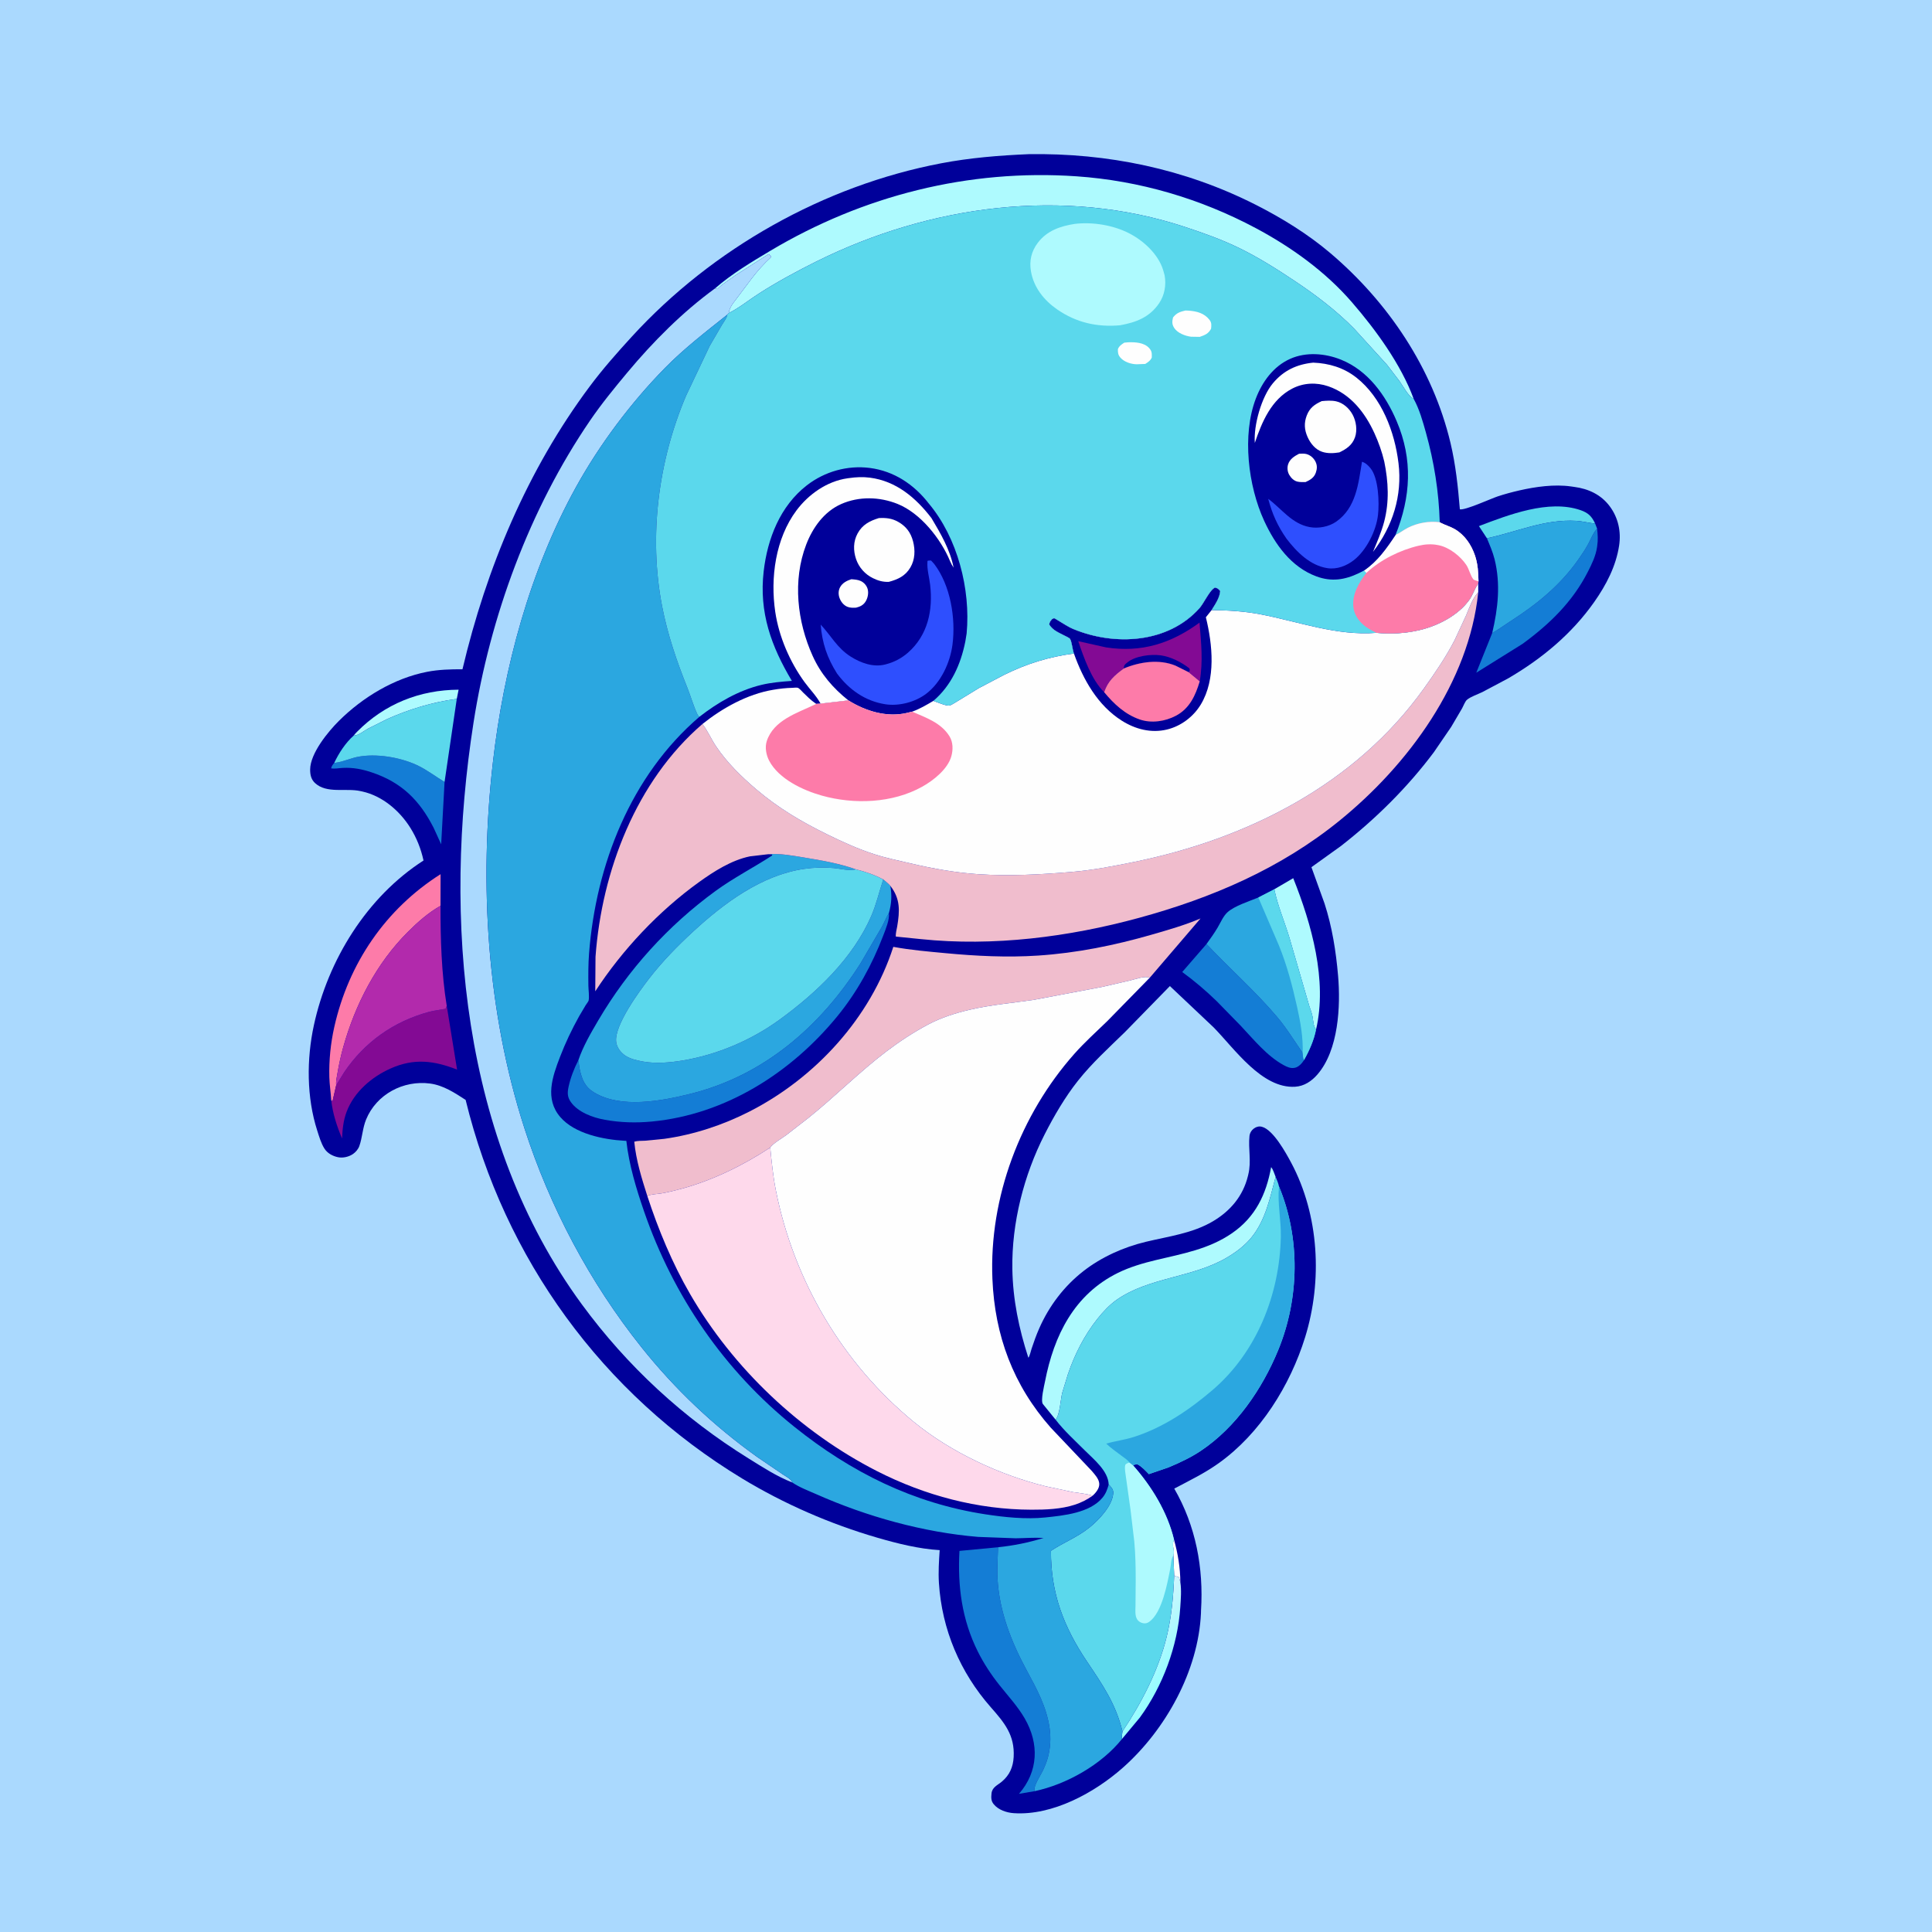 <svg version="1.1" xmlns="http://www.w3.org/2000/svg" style="display: block;" viewBox="0 0 2048 2048" width="1024" height="1024">
<defs>
	<linearGradient id="Gradient1" gradientUnits="userSpaceOnUse" x1="1199.55" y1="1740.53" x2="1240.4" y2="1767.44">
		<stop class="stop0" offset="0" stop-opacity="1" stop-color="rgb(208,245,254)"/>
		<stop class="stop1" offset="1" stop-opacity="1" stop-color="rgb(151,253,255)"/>
	</linearGradient>
</defs>
<path transform="translate(0,0)" fill="rgb(170,217,254)" d="M -0 -0 L 2048 0 L 2048 2048 L -0 2048 L -0 -0 z"/>
<path transform="translate(0,0)" fill="rgb(0,0,154)" d="M 1090.27 163.43 C 1174.04 162.091 1255.82 178.968 1330.78 216.893 C 1358.57 230.956 1386.25 247.974 1410.06 268.178 C 1471.59 320.382 1518.77 390.512 1537.58 469.5 C 1543.11 492.761 1545.55 516.098 1547.5 539.877 C 1552.77 541.246 1580.67 528.518 1587.41 526.273 C 1595.02 523.735 1602.77 521.668 1610.59 519.873 C 1627.74 515.941 1647.7 513.149 1665.27 515.647 L 1668.79 516.14 C 1683.79 518.116 1697.14 524.293 1706.36 536.652 C 1715.41 548.786 1718.58 563.497 1716.33 578.348 C 1713.01 600.232 1702.62 620.093 1690.04 638 C 1666.19 671.947 1634.38 698.334 1598.64 719.146 L 1571.25 733.687 C 1566.46 736.027 1558.93 738.497 1554.99 741.853 C 1553.1 743.468 1551.15 748.514 1549.89 750.853 L 1538.34 770.509 L 1520 797.32 C 1491.99 834.782 1458.2 868.155 1421.33 896.89 L 1390.17 919.25 L 1404.06 957.733 C 1412.11 982.565 1416.16 1008.27 1418.41 1034.23 C 1421.23 1066.67 1418.91 1113.09 1396.62 1138.89 C 1390.42 1146.06 1382.57 1151.41 1372.83 1151.99 C 1337.62 1154.11 1308.61 1111.59 1286.45 1089.03 L 1240.13 1045.27 L 1192.47 1094.06 C 1175.23 1110.89 1157.61 1126.79 1142.59 1145.76 C 1128.95 1162.98 1117.27 1183.03 1107.31 1202.59 C 1085.34 1245.76 1072.37 1296.41 1073.13 1345 C 1073.64 1377.5 1080.09 1408.39 1090.08 1439.21 C 1091.28 1438.48 1093.02 1431.21 1093.57 1429.55 C 1095.95 1422.34 1098.52 1415.19 1101.58 1408.23 C 1112.07 1384.36 1127.97 1363.37 1148.6 1347.32 C 1167.71 1332.46 1191.12 1322.01 1214.58 1316.38 C 1238.76 1310.57 1264.05 1307.47 1285.81 1294.59 C 1304.22 1283.7 1317.63 1267.88 1322.81 1246.79 L 1323.24 1245 C 1326.7 1230.97 1323.03 1217.94 1324.51 1204.2 C 1324.86 1200.95 1326.71 1198.02 1329.35 1196.12 C 1331.79 1194.37 1334.7 1193.65 1337.61 1194.41 C 1349.66 1197.54 1363.07 1221.98 1368.72 1232.55 C 1398.4 1288.11 1402 1357.71 1383.5 1417.47 C 1367.68 1468.54 1335.88 1519.65 1291.89 1551.03 C 1276.9 1561.73 1260.97 1569.41 1244.76 1577.98 C 1267.56 1617.34 1275.98 1662.05 1273.13 1707.2 L 1273.07 1710.01 C 1270.34 1771.09 1235.6 1833.65 1190.4 1873.72 C 1160.52 1900.22 1115.79 1924.83 1074.63 1922.03 C 1067.05 1921.52 1058.42 1918.63 1053.42 1912.6 C 1050.51 1909.09 1050.6 1905.62 1051.05 1901.13 C 1051.71 1894.45 1057.51 1892.38 1062.12 1888.5 C 1070.22 1881.67 1073.94 1873.04 1074.52 1862.56 C 1075.82 1839.26 1064.64 1826.05 1050.28 1809.73 C 1017.71 1772.74 998.431 1727.3 995.294 1678 C 994.556 1666.4 995.329 1654.79 996.095 1643.21 C 973.801 1641.87 951.478 1636.25 930.105 1630.05 C 880.244 1615.59 831.03 1594.17 786.586 1567.21 C 638.341 1477.29 534.76 1334.36 493.584 1165.95 C 481.989 1158.44 469.974 1150.47 455.967 1148.6 C 427.558 1144.82 398.999 1160 388.056 1186.78 C 384.289 1195.99 384.123 1205.77 380.903 1214.87 C 379.724 1218.2 377.11 1221.26 374.233 1223.26 C 369.848 1226.3 363.517 1227.79 358.252 1226.68 C 352.574 1225.49 347.048 1222.51 343.874 1217.5 C 340.384 1212 338.257 1204.62 336.275 1198.45 C 324.958 1163.21 324.915 1122.81 332.723 1086.8 C 347.72 1017.65 388.716 950.913 448.953 912.167 C 446.232 899.831 441.754 888.381 435.045 877.629 C 423.698 859.444 405.311 843.713 384.082 839.024 L 382.171 838.615 C 366.642 835.094 346.293 841.638 333.845 829.988 C 329.72 826.128 328.715 821.025 328.776 815.594 C 328.971 798.424 347.871 775.455 359.424 763.999 C 384.465 739.167 417.852 718.902 452.832 712.135 C 465.232 709.736 477.641 709.427 490.232 709.461 C 515.628 602.052 558.928 498.278 625.208 409.5 C 639.039 390.974 654.372 373.645 669.98 356.608 C 755.395 263.368 873.427 196.766 997.704 173.092 C 1028.38 167.249 1059.12 164.771 1090.27 163.43 z"/>
<path transform="translate(0,0)" fill="rgb(254,254,254)" d="M 1244.53 1632.14 C 1248.59 1646.9 1251.17 1661.95 1251.21 1677.28 L 1249.76 1672 C 1247.96 1671.56 1246.41 1670.84 1244.7 1670.12 L 1243.82 1648.83 C 1245.56 1643.05 1241.51 1638.35 1244.53 1632.14 z"/>
<path transform="translate(0,0)" fill="rgb(254,254,254)" d="M 902.431 613.998 C 905.786 614.246 909.343 614.469 912.441 615.894 C 915.896 617.483 918.791 620.809 919.779 624.5 C 920.925 628.782 919.854 634.054 917.482 637.761 C 915.063 641.541 911.697 643.091 907.5 644.139 C 904.515 644.344 901.013 644.384 898.207 643.201 C 894.175 641.5 891.352 637.813 889.893 633.783 C 888.577 630.149 888.638 625.98 890.495 622.532 C 892.998 617.885 897.632 615.548 902.431 613.998 z"/>
<path transform="translate(0,0)" fill="rgb(174,250,254)" d="M 374.927 779.747 C 376.012 778.269 377.243 776.979 378.53 775.676 C 407.685 746.165 445.037 731.308 486.138 731.1 L 484.201 740.858 C 459.102 744.086 433.464 751.899 410.354 762.238 L 390.126 772.374 C 385.223 775.089 380.482 779.524 374.927 779.747 z"/>
<path transform="translate(0,0)" fill="url(#Gradient1)" d="M 1244.7 1670.12 C 1246.41 1670.84 1247.96 1671.56 1249.76 1672 L 1251.21 1677.28 C 1252.52 1685.84 1251.71 1695.1 1251.15 1703.71 C 1248.47 1744.69 1232.48 1787.6 1208.25 1820.73 L 1189.38 1843.36 C 1188.98 1840.69 1189.52 1838.05 1189.87 1835.4 C 1210.12 1805.08 1228.05 1770.57 1236.75 1734.96 C 1241.97 1713.57 1243.83 1692.04 1244.7 1670.12 z"/>
<path transform="translate(0,0)" fill="rgb(91,216,236)" d="M 1576.2 570.598 L 1567.72 557.682 C 1599.09 545.781 1641.64 529.131 1675.39 540.762 C 1683.56 543.58 1687.36 547.331 1690.92 555.008 L 1689.24 554.817 C 1683.11 554.087 1677.09 552.472 1670.91 552.117 C 1637.12 550.181 1608.39 563.719 1576.2 570.598 z"/>
<path transform="translate(0,0)" fill="rgb(174,250,254)" d="M 1350.77 942.677 L 1370.87 930.919 C 1390.28 979.42 1407.28 1039.36 1395.04 1091.5 C 1391.88 1087.13 1392.26 1082.69 1391.27 1077.59 C 1390.52 1073.78 1389.11 1070.07 1387.85 1066.39 L 1366.8 994.009 C 1361.62 976.83 1354.42 960.29 1350.77 942.677 z"/>
<path transform="translate(0,0)" fill="rgb(20,125,213)" d="M 354.313 808.66 L 355.905 808.494 C 364.311 807.429 372.709 803.161 381.5 801.883 L 383.148 801.634 C 402.398 798.937 427.33 803.486 444.649 812.369 C 453.95 817.141 462.319 823.521 471.257 828.895 L 467.656 895 L 459.77 877.706 C 444.852 848.302 425.66 829.287 394 818.744 C 383.795 815.345 374.338 813.485 363.5 814.005 C 359.292 814.207 355.222 815.16 351.022 814.5 C 351.579 811.901 352.689 810.681 354.313 808.66 z"/>
<path transform="translate(0,0)" fill="rgb(254,254,254)" d="M 931.648 549.177 C 939.081 548.803 945.403 549.388 952.083 553.161 C 960.513 557.924 965.464 564.544 967.877 573.858 C 970.29 583.176 970.004 593.077 965.063 601.5 C 959.735 610.585 951.825 614.205 942.159 616.8 C 935.936 617.022 930.854 615.599 925.268 612.847 C 916.982 608.765 910.494 601.516 907.493 592.751 C 904.398 583.71 904.43 574.052 909.078 565.5 C 914.168 556.136 921.92 552.185 931.648 549.177 z"/>
<path transform="translate(0,0)" fill="rgb(20,125,213)" d="M 1693.01 560.439 C 1693.7 566.77 1694.07 572.164 1693.13 578.5 L 1692.9 580.194 C 1691.57 589.288 1687.39 597.911 1683.25 606.025 C 1666.97 638.016 1642.63 661.583 1613.87 682.59 L 1564.92 713.098 L 1581.81 671.015 C 1588.39 667.408 1594.56 662.765 1600.89 658.697 C 1629.1 640.573 1653.85 620.612 1673.23 592.943 C 1677.03 587.522 1680.67 582.105 1683.79 576.262 C 1686.32 571.532 1688.36 565.966 1691.8 561.844 L 1693.01 560.439 z"/>
<path transform="translate(0,0)" fill="rgb(253,123,169)" d="M 351.111 1166.4 C 350.672 1158.19 349.335 1150.08 349.102 1141.86 C 348.601 1124.2 350.504 1105.83 354.371 1088.59 C 369.456 1021.36 408.663 963.625 467.046 926.663 L 466.956 960.199 C 454.037 967.489 442.84 977.424 432.379 987.867 C 398.867 1021.32 376.501 1064.85 363.817 1110.17 C 361.274 1119.25 359.281 1128.54 357.697 1137.83 C 357.004 1141.9 355.919 1146.24 356.38 1150.36 L 352.451 1167.49 L 351.111 1166.4 z"/>
<path transform="translate(0,0)" fill="rgb(20,125,213)" d="M 1382.28 1123.79 C 1380.24 1127.13 1376.57 1131.13 1372.55 1131.91 C 1368.09 1132.77 1364.53 1131.14 1360.69 1129.05 C 1342.94 1119.4 1328.86 1101.8 1315.13 1087.27 L 1289.76 1061.3 C 1278.32 1050.16 1266.1 1039.8 1253.21 1030.38 L 1278.94 1000.71 C 1303.43 1026.75 1330.93 1050.9 1353.93 1078.17 C 1364.16 1090.29 1371.9 1103.18 1380.87 1116.1 C 1381.15 1118.7 1381.13 1121.43 1382.28 1123.79 z"/>
<path transform="translate(0,0)" fill="rgb(91,216,236)" d="M 374.927 779.747 C 380.482 779.524 385.223 775.089 390.126 772.374 L 410.354 762.238 C 433.464 751.899 459.102 744.086 484.201 740.858 L 471.257 828.895 C 462.319 823.521 453.95 817.141 444.649 812.369 C 427.33 803.486 402.398 798.937 383.148 801.634 L 381.5 801.883 C 372.709 803.161 364.311 807.429 355.905 808.494 L 354.313 808.66 C 359.196 798.291 366.318 787.351 374.927 779.747 z"/>
<path transform="translate(0,0)" fill="rgb(131,10,148)" d="M 473.569 1066.3 L 484.519 1133.82 C 460.09 1124.27 438.997 1121.52 414.099 1132.61 C 393.993 1141.57 375.432 1157.42 367.467 1178.44 C 363.963 1187.69 363.017 1197.06 362.61 1206.85 C 357.063 1193.75 352.754 1180.62 351.111 1166.4 L 352.451 1167.49 L 356.38 1150.36 L 364.925 1136.48 C 386.507 1104.61 417.209 1082.88 454.374 1072.72 C 460.178 1071.14 466.37 1070.5 472.301 1069.38 L 473.569 1066.3 z"/>
<path transform="translate(0,0)" fill="rgb(46,79,254)" d="M 983.221 594.5 C 984.578 594.103 985.6 594.182 987 594.218 L 990.265 597.779 C 1007.59 620.45 1013.24 655.435 1009.7 683.112 C 1007.22 702.453 997.468 723.557 981.686 735.5 C 970.098 744.269 952.925 748.776 938.52 746.55 C 917.125 743.243 899.899 730.984 887.257 713.919 C 876.795 697.294 871.507 681.654 869.954 662.104 C 881.086 673.993 887.403 686.976 901.854 696.068 C 912.524 702.782 925.586 707.577 938.268 704.401 L 939.5 704.071 C 948.014 701.847 955.87 697.652 962.496 691.844 C 983.499 673.431 989.159 646.877 985.989 619.948 C 985.044 611.925 982.524 603.531 983.125 595.47 L 983.221 594.5 z"/>
<path transform="translate(0,0)" fill="rgb(43,167,224)" d="M 1576.2 570.598 C 1608.39 563.719 1637.12 550.181 1670.91 552.117 C 1677.09 552.472 1683.11 554.087 1689.24 554.817 L 1690.92 555.008 L 1693.01 560.439 L 1691.8 561.844 C 1688.36 565.966 1686.32 571.532 1683.79 576.262 C 1680.67 582.105 1677.03 587.522 1673.23 592.943 C 1653.85 620.612 1629.1 640.573 1600.89 658.697 C 1594.56 662.765 1588.39 667.408 1581.81 671.015 C 1587.93 644.933 1590.86 619.051 1584.28 592.685 C 1582.38 585.079 1579.2 577.816 1576.2 570.598 z"/>
<path transform="translate(0,0)" fill="rgb(20,125,213)" d="M 613.029 1124.04 L 614.565 1133.67 C 616.95 1144.39 619.996 1152.17 629.879 1158.13 C 658.295 1175.28 701.171 1167.11 731.562 1159.58 C 809.731 1140.21 869.525 1088.25 912.098 1021.35 L 934.834 982.469 C 937.472 977.593 939.42 972.549 942.304 967.757 C 943.054 975.143 938.998 984.588 936.339 991.57 C 924.559 1022.51 908.455 1051.82 887.447 1077.47 C 838.489 1137.25 769.064 1181.42 691.072 1188.86 C 674.288 1190.46 657.691 1190.01 641.101 1187.01 C 628.408 1184.72 612.682 1179.06 605.003 1168.04 C 601.292 1162.72 601.398 1158.17 602.718 1152 C 604.751 1142.52 608.562 1132.61 613.029 1124.04 z"/>
<path transform="translate(0,0)" fill="rgb(174,250,254)" d="M 1118.91 1504.83 L 1105.47 1488.29 C 1102.96 1484.65 1106.86 1469 1107.75 1464.45 C 1117.21 1415.72 1138.61 1372.19 1185.11 1349.27 C 1197.61 1343.11 1211.74 1338.98 1225.26 1335.74 C 1253.64 1328.93 1281.3 1324.22 1305.9 1307.31 C 1330.81 1290.17 1342.21 1266.14 1347.45 1237.22 C 1349.52 1239.44 1350.95 1244.59 1352.2 1247.48 C 1346.24 1269.72 1341.71 1292.98 1326.76 1311.51 C 1319.4 1320.64 1309.82 1327.7 1299.75 1333.55 C 1263.78 1354.44 1218.27 1353.93 1184.17 1377.53 C 1176.32 1382.97 1169.12 1390.67 1163.21 1398.14 C 1149.36 1415.62 1139.17 1435.72 1132.01 1456.81 L 1125.98 1476.5 C 1124.22 1483.48 1123.5 1500.17 1118.91 1504.83 z"/>
<path transform="translate(0,0)" fill="rgb(20,125,213)" d="M 1096.82 1898.7 L 1080.16 1901.54 C 1100.75 1877.89 1101.77 1848.45 1086.24 1821.6 C 1078.93 1808.96 1068.65 1797.84 1059.57 1786.43 C 1050.71 1775.32 1042.85 1763.38 1036.5 1750.65 C 1019.66 1716.9 1014.98 1681.3 1017.06 1644.03 L 1058 1640.15 C 1057.71 1651.52 1056.78 1663.16 1057.47 1674.5 C 1059.56 1708.75 1072.18 1740.75 1088.35 1770.65 C 1099.02 1790.39 1109.4 1809.29 1112.61 1831.91 C 1114.07 1842.18 1113.5 1853.05 1110.79 1863.05 C 1109.46 1867.95 1107.46 1872.67 1105.29 1877.25 C 1102.86 1882.39 1094.96 1893.76 1096.82 1898.7 z"/>
<path transform="translate(0,0)" fill="rgb(178,42,172)" d="M 466.956 960.199 C 466.915 995.244 467.943 1031.66 473.569 1066.3 L 472.301 1069.38 C 466.37 1070.5 460.178 1071.14 454.374 1072.72 C 417.209 1082.88 386.507 1104.61 364.925 1136.48 L 356.38 1150.36 C 355.919 1146.24 357.004 1141.9 357.697 1137.83 C 359.281 1128.54 361.274 1119.25 363.817 1110.17 C 376.501 1064.85 398.867 1021.32 432.379 987.867 C 442.84 977.424 454.037 967.489 466.956 960.199 z"/>
<path transform="translate(0,0)" fill="rgb(254,254,254)" d="M 869.856 745.871 C 865.414 737.651 858.338 730.589 852.841 723.037 C 837.267 701.641 825.716 674.962 821.811 648.712 C 816.443 612.627 821.994 570.92 844.306 541.055 C 857.121 523.901 876.7 510.112 898.261 507.042 L 900 506.808 C 907.266 505.732 914.811 505.391 922.125 506.341 C 950.016 509.963 970.792 527.587 987.383 549.201 C 997.15 565.592 1007.2 582.785 1010.85 601.744 C 1009.31 599.41 1008.14 597.315 1007.06 594.722 C 997.215 571.035 975.746 543.915 951.402 534.161 C 932.389 526.542 910.661 525.967 891.793 534.264 C 873.641 542.247 861.507 559.254 854.593 577.31 C 840.057 615.275 844.982 658.879 861.5 695.414 C 870.156 714.559 883 729.418 899.314 742.459 L 869.856 745.871 z"/>
<path transform="translate(0,0)" fill="rgb(43,167,224)" d="M 1333.87 951.392 L 1350.77 942.677 C 1354.42 960.29 1361.62 976.83 1366.8 994.009 L 1387.85 1066.39 C 1389.11 1070.07 1390.52 1073.78 1391.27 1077.59 C 1392.26 1082.69 1391.88 1087.13 1395.04 1091.5 C 1392.81 1102.85 1387.93 1113.75 1382.28 1123.79 C 1381.13 1121.43 1381.15 1118.7 1380.87 1116.1 C 1371.9 1103.18 1364.16 1090.29 1353.93 1078.17 C 1330.93 1050.9 1303.43 1026.75 1278.94 1000.71 C 1283.07 995.014 1287.11 989.331 1290.72 983.285 C 1293.84 978.055 1296.58 971.293 1301.07 967.133 C 1308.44 960.305 1324.43 955.309 1333.87 951.392 z"/>
<path transform="translate(0,0)" fill="rgb(91,216,236)" d="M 1333.87 951.392 L 1350.77 942.677 C 1354.42 960.29 1361.62 976.83 1366.8 994.009 L 1387.85 1066.39 C 1389.11 1070.07 1390.52 1073.78 1391.27 1077.59 C 1392.26 1082.69 1391.88 1087.13 1395.04 1091.5 C 1392.81 1102.85 1387.93 1113.75 1382.28 1123.79 C 1381.13 1121.43 1381.15 1118.7 1380.87 1116.1 C 1381.51 1100.07 1378.49 1083.09 1374.99 1067.5 C 1369.95 1045.06 1364.38 1023.55 1355.7 1002.2 L 1333.87 951.392 z"/>
<path transform="translate(0,0)" fill="rgb(43,167,224)" d="M 814.202 905.524 C 826.675 904.448 840.528 907.043 852.856 909.073 C 871.11 912.08 889.797 915.336 907.286 921.524 L 905.407 921.879 C 898.587 922.993 890.615 920.809 883.765 920.182 C 873.549 919.248 862.565 919.579 852.387 921.065 C 807.218 927.66 767.396 957.403 734.705 987.538 C 718.283 1002.67 702.398 1018.91 688.679 1036.55 C 677.886 1050.43 651.315 1086.57 653.118 1104.1 C 653.724 1109.99 657.693 1115.47 662.5 1118.77 C 667.815 1122.41 674.736 1124.04 681 1125.15 L 682.365 1125.4 C 695.422 1127.63 710.002 1126.41 723 1124.28 C 759.993 1118.21 796.333 1102.78 826.615 1080.72 C 865.5 1052.39 904.1 1015.89 923.589 970.994 C 928.996 958.538 932.003 945.083 936.316 932.224 C 938.749 934.369 941.718 936.534 943.788 939.016 C 945.584 949.096 945.068 957.88 942.304 967.757 C 939.42 972.549 937.472 977.593 934.834 982.469 L 912.098 1021.35 C 869.525 1088.25 809.731 1140.21 731.562 1159.58 C 701.171 1167.11 658.295 1175.28 629.879 1158.13 C 619.996 1152.17 616.95 1144.39 614.565 1133.67 L 613.029 1124.04 C 618.028 1109.23 626.26 1095.13 634.16 1081.69 C 665.813 1027.85 708.039 981.265 758.544 944.436 C 777.704 930.465 798.722 919.761 818.5 906.87 L 818.5 905.793 L 814.202 905.524 z"/>
<path transform="translate(0,0)" fill="rgb(174,250,254)" d="M 758.107 305.602 C 775.573 290.389 796.728 277.679 816.581 265.851 C 914.971 207.234 1026.86 178.968 1141.31 186.906 C 1207.94 191.527 1272.54 210.543 1331.38 241.937 C 1368.96 261.989 1405 287.935 1433.01 320.296 C 1458.46 349.707 1485.15 386.296 1498.59 422.857 C 1493.15 420.369 1487.32 409.429 1483.76 404.318 L 1470.16 386.53 L 1435.54 348.5 C 1416.64 329.232 1394.73 312.676 1372.32 297.729 C 1353.28 285.038 1333.76 272.705 1313.16 262.708 C 1294.64 253.723 1275.59 246.997 1256.08 240.558 C 1127.38 198.08 985.57 217.439 865.447 277.157 C 844.569 287.536 823.924 298.709 804.285 311.298 C 793.56 318.173 783.87 326.204 772.437 331.968 C 773.013 328.137 774.576 325.132 776.708 321.933 L 797.005 295.005 C 803.104 287.041 810.042 279.235 817.5 272.51 C 816.837 270.435 816.42 270.609 814.688 269.449 L 779.078 292.15 C 773.321 296.779 766.134 300.478 761.078 305.826 L 760.481 306.473 L 758.107 305.602 z"/>
<path transform="translate(0,0)" fill="rgb(240,189,205)" d="M 686.196 1267.82 C 680.213 1249.13 674.241 1229.83 672.348 1210.24 C 675.919 1209.14 680.224 1209.41 683.96 1209.19 L 704.257 1207.2 C 735.47 1202.8 766.268 1192.64 794.305 1178.35 C 864.421 1142.59 922.652 1079.03 946.954 1003.7 C 965.011 1007.07 983.639 1008.63 1001.93 1010.36 C 1034.64 1013.45 1067.67 1015.12 1100.5 1012.94 C 1141.53 1010.22 1181.45 1002.13 1220.9 990.761 C 1238.38 985.724 1255.85 980.741 1272.62 973.6 L 1218.93 1036.28 C 1212.88 1034.42 1204.5 1037.77 1198.25 1039.26 L 1168.08 1046.23 L 1095.5 1059.95 C 1072.89 1063.23 1050.02 1065.24 1027.73 1070.42 C 1012.81 1073.88 997.318 1078.86 983.755 1086.08 C 968.421 1094.25 954.031 1103.66 940.175 1114.13 C 910.933 1136.22 885.328 1162.35 856.759 1185.19 L 833.219 1203.45 C 828.531 1206.88 819.667 1211.87 816.482 1216.43 C 788.256 1235.13 755.216 1251.27 722.5 1260.12 C 715.481 1262.01 708.436 1263.78 701.271 1265.02 C 696.962 1265.77 689.898 1265.84 686.196 1267.82 z"/>
<path transform="translate(0,0)" fill="rgb(91,216,236)" d="M 936.316 932.224 C 932.003 945.083 928.996 958.538 923.589 970.994 C 904.1 1015.89 865.5 1052.39 826.615 1080.72 C 796.333 1102.78 759.993 1118.21 723 1124.28 C 710.002 1126.41 695.422 1127.63 682.365 1125.4 L 681 1125.15 C 674.736 1124.04 667.815 1122.41 662.5 1118.77 C 657.693 1115.47 653.724 1109.99 653.118 1104.1 C 651.315 1086.57 677.886 1050.43 688.679 1036.55 C 702.398 1018.91 718.283 1002.67 734.705 987.538 C 767.396 957.403 807.218 927.66 852.387 921.065 C 862.565 919.579 873.549 919.248 883.765 920.182 C 890.615 920.809 898.587 922.993 905.407 921.879 L 907.286 921.524 C 917.298 923.978 927.184 927.418 936.316 932.224 z"/>
<path transform="translate(0,0)" fill="rgb(170,217,254)" d="M 758.107 305.602 L 760.481 306.473 L 761.078 305.826 C 766.134 300.478 773.321 296.779 779.078 292.15 L 814.688 269.449 C 816.42 270.609 816.837 270.435 817.5 272.51 C 810.042 279.235 803.104 287.041 797.005 295.005 L 776.708 321.933 C 774.576 325.132 773.013 328.137 772.437 331.968 L 771.03 333.512 C 748.477 351.5 725.224 369.37 704.977 389.995 C 668.792 426.855 635.68 470.994 610.693 516.143 C 561.565 604.911 533.892 708.36 522.439 808.644 C 507.814 936.696 516.118 1072.64 555.869 1195.83 C 582.872 1279.52 624.94 1359.06 679.772 1427.89 C 715.243 1472.42 756.404 1511.4 802.73 1544.51 L 829.372 1562.62 C 832.338 1564.65 839.124 1568.09 839.747 1571.41 C 823.789 1565.32 808.068 1555.06 793.556 1546.05 C 724.357 1503.13 664.895 1448.29 616.685 1382.53 C 488.718 1207.97 469.473 974.079 501.956 766 C 519.466 653.837 561.277 539.803 625.461 445.827 C 637.603 428.049 651.131 411.523 664.908 395 C 692.287 362.163 723.48 330.826 758.107 305.602 z"/>
<path transform="translate(0,0)" fill="rgb(254,217,235)" d="M 816.482 1216.43 C 817.94 1231.52 819.435 1246.64 822.387 1261.53 C 841.398 1357.39 892.94 1445.06 968.467 1507.11 C 1007.54 1539.21 1059.8 1563.63 1108.75 1575.6 L 1137.62 1581.73 C 1144.1 1582.82 1152.1 1583.35 1158.21 1585.53 C 1152.38 1589.72 1146.14 1592.84 1139.32 1595.06 C 1124.87 1599.78 1108.49 1600.39 1093.4 1600.35 C 1036.5 1600.22 980.495 1585.34 929.898 1559.56 C 848.494 1518.1 777.184 1450.63 731.419 1371.54 C 712.664 1339.13 697.796 1303.35 686.196 1267.82 C 689.898 1265.84 696.962 1265.77 701.271 1265.02 C 708.436 1263.78 715.481 1262.01 722.5 1260.12 C 755.216 1251.27 788.256 1235.13 816.482 1216.43 z"/>
<path transform="translate(0,0)" fill="rgb(240,189,205)" d="M 744.619 767.47 C 750.151 774.691 753.873 783.4 758.951 791 C 770.472 808.244 786.018 823.437 801.77 836.805 C 825.016 856.533 849.357 870.96 876.623 884.353 C 893.066 892.43 909.333 899.852 926.791 905.505 C 939.046 909.474 951.895 912.099 964.43 915.044 C 988.523 920.705 1012.27 924.98 1037 926.675 C 1069.54 928.905 1103.34 927.008 1135.77 924.305 C 1158.33 922.426 1180.39 918.147 1202.52 913.621 C 1322.72 889.038 1436.59 831.438 1509.28 729.999 C 1520.95 713.699 1532.65 696.596 1541.87 678.759 L 1554.13 652.38 C 1557.5 644.379 1560.48 635.288 1566.24 628.659 L 1567 627.804 C 1557.21 723.301 1492.71 810.803 1420.07 869.814 C 1357.39 920.737 1284.66 951.879 1207.21 973.016 C 1133.03 993.258 1052.95 1003.5 976.167 995.502 L 949.632 992.813 C 949.274 989.491 950.52 985.337 951.078 982 C 953.814 965.654 954.546 952.791 943.788 939.016 C 941.718 936.534 938.749 934.369 936.316 932.224 C 927.184 927.418 917.298 923.978 907.286 921.524 C 889.797 915.336 871.11 912.08 852.856 909.073 C 840.528 907.043 826.675 904.448 814.202 905.524 L 794.886 907.785 C 775.336 911.852 756.961 923.576 741 935.057 C 698.367 965.725 659.613 1006.9 630.997 1050.84 L 631.27 1014.24 C 637.867 923.326 674.351 827.977 744.619 767.47 z"/>
<path transform="translate(0,0)" fill="rgb(91,216,236)" d="M 1352.2 1247.48 C 1353.6 1250.88 1355.1 1254.17 1355.82 1257.8 C 1378.54 1312.36 1377.4 1376.59 1354.93 1431.19 C 1338 1472.36 1310.32 1512.92 1272.88 1537.95 C 1262.3 1545.03 1250.3 1550.64 1238.58 1555.54 L 1217.83 1562.63 C 1214 1558.78 1210.4 1554.58 1205.5 1552.1 C 1203.84 1552.36 1202.55 1552.6 1200.96 1553.19 C 1220.75 1575.51 1237.53 1602.87 1244.53 1632.14 C 1241.51 1638.35 1245.56 1643.05 1243.82 1648.83 L 1244.7 1670.12 C 1243.83 1692.04 1241.97 1713.57 1236.75 1734.96 C 1228.05 1770.57 1210.12 1805.08 1189.87 1835.4 C 1182.89 1806.51 1168.9 1786 1152.55 1761.77 C 1127.6 1724.81 1113.83 1688.88 1114.05 1643.92 C 1127.64 1634.88 1142.31 1629.47 1155.28 1618.9 C 1165.05 1610.93 1179.34 1596.02 1180.08 1582.67 C 1180.3 1578.77 1177.81 1576.24 1175.27 1573.65 C 1174.65 1559.08 1159.65 1547.2 1150.04 1537.6 C 1139.5 1527.06 1127.98 1516.66 1118.91 1504.83 C 1123.5 1500.17 1124.22 1483.48 1125.98 1476.5 L 1132.01 1456.81 C 1139.17 1435.72 1149.36 1415.62 1163.21 1398.14 C 1169.12 1390.67 1176.32 1382.97 1184.17 1377.53 C 1218.27 1353.93 1263.78 1354.44 1299.75 1333.55 C 1309.82 1327.7 1319.4 1320.64 1326.76 1311.51 C 1341.71 1292.98 1346.24 1269.72 1352.2 1247.48 z"/>
<path transform="translate(0,0)" fill="rgb(174,250,254)" d="M 1243.82 1648.83 C 1241.21 1652.64 1241.45 1658.16 1240.56 1662.63 C 1237.45 1678.35 1232.04 1709.02 1218.5 1718.98 C 1216.3 1720.6 1214.44 1721.15 1211.74 1720.67 C 1209.26 1720.23 1206.79 1718.74 1205.43 1716.59 C 1202.93 1712.62 1203.61 1706.88 1203.68 1702.4 L 1203.9 1675.56 C 1203.92 1661.74 1203.66 1648.02 1202.41 1634.24 L 1198.42 1600.61 L 1193.59 1566.09 C 1193.17 1562.32 1191.85 1556.77 1192.79 1553.08 C 1193.19 1551.54 1195.8 1550.91 1197.19 1550.25 L 1200.96 1553.19 C 1220.75 1575.51 1237.53 1602.87 1244.53 1632.14 C 1241.51 1638.35 1245.56 1643.05 1243.82 1648.83 z"/>
<path transform="translate(0,0)" fill="rgb(43,167,224)" d="M 1355.82 1257.8 C 1378.54 1312.36 1377.4 1376.59 1354.93 1431.19 C 1338 1472.36 1310.32 1512.92 1272.88 1537.95 C 1262.3 1545.03 1250.3 1550.64 1238.58 1555.54 L 1217.83 1562.63 C 1214 1558.78 1210.4 1554.58 1205.5 1552.1 C 1203.84 1552.36 1202.55 1552.6 1200.96 1553.19 L 1197.19 1550.25 C 1195.76 1547.92 1191.54 1545.15 1189.32 1543.48 C 1183.59 1539.18 1177.87 1535.24 1172.63 1530.31 C 1182.42 1527.5 1192.58 1526.24 1202.25 1523.13 C 1233.12 1513.2 1260.55 1494.65 1285.03 1473.77 C 1332.16 1433.58 1356.49 1372.16 1357.75 1311.01 C 1358.1 1293.9 1354.15 1275.66 1355.71 1258.83 L 1355.82 1257.8 z"/>
<path transform="translate(0,0)" fill="rgb(254,254,254)" d="M 816.482 1216.43 C 819.667 1211.87 828.531 1206.88 833.219 1203.45 L 856.759 1185.19 C 885.328 1162.35 910.933 1136.22 940.175 1114.13 C 954.031 1103.66 968.421 1094.25 983.755 1086.08 C 997.318 1078.86 1012.81 1073.88 1027.73 1070.42 C 1050.02 1065.24 1072.89 1063.23 1095.5 1059.95 L 1168.08 1046.23 L 1198.25 1039.26 C 1204.5 1037.77 1212.88 1034.42 1218.93 1036.28 L 1173.73 1082.46 C 1162.06 1093.78 1149.75 1104.84 1138.96 1117 C 1081.72 1181.47 1048.4 1269.4 1052 1355.79 C 1054.49 1415.79 1074.06 1468.42 1113.95 1513.5 L 1156.89 1558.76 C 1164.57 1567.56 1169.48 1573.52 1160.24 1583.52 L 1158.21 1585.53 C 1152.1 1583.35 1144.1 1582.82 1137.62 1581.73 L 1108.75 1575.6 C 1059.8 1563.63 1007.54 1539.21 968.467 1507.11 C 892.94 1445.06 841.398 1357.39 822.387 1261.53 C 819.435 1246.64 817.94 1231.52 816.482 1216.43 z"/>
<path transform="translate(0,0)" fill="rgb(254,254,254)" d="M 1458.95 670.846 C 1475.04 672.236 1489.43 671.575 1505.18 667.846 C 1524.53 663.266 1545.72 652.283 1557.53 635.885 C 1561.09 630.938 1562.66 625.387 1565.86 620.34 L 1566.97 618.625 L 1567 627.804 L 1566.24 628.659 C 1560.48 635.288 1557.5 644.379 1554.13 652.38 L 1541.87 678.759 C 1532.65 696.596 1520.95 713.699 1509.28 729.999 C 1436.59 831.438 1322.72 889.038 1202.52 913.621 C 1180.39 918.147 1158.33 922.426 1135.77 924.305 C 1103.34 927.008 1069.54 928.905 1037 926.675 C 1012.27 924.98 988.523 920.705 964.43 915.044 C 951.895 912.099 939.046 909.474 926.791 905.505 C 909.333 899.852 893.066 892.43 876.623 884.353 C 849.357 870.96 825.016 856.533 801.77 836.805 C 786.018 823.437 770.472 808.244 758.951 791 C 753.873 783.4 750.151 774.691 744.619 767.47 C 765.974 750.472 792.121 735.874 819.322 731.25 C 826.296 730.064 833.087 729.262 840.171 729.116 C 841.546 729.087 844.246 728.695 845.529 729.043 C 847.349 729.536 850.03 732.833 851.352 734.131 C 855.48 738.181 859.456 742.156 864.242 745.456 L 865.275 746.144 L 869.856 745.871 L 899.314 742.459 C 917.46 753.778 939.877 760.753 961.318 755.75 L 963.014 755.331 L 966.925 754.374 C 974.889 751.544 982.157 747.265 989.397 742.97 C 993.163 744.229 1002.68 748.394 1006.17 747.92 C 1008.27 747.634 1011.76 745.174 1013.66 744.09 L 1037.72 729.394 L 1064.5 715.323 C 1088.55 703.469 1111.92 696.255 1138.42 692.76 C 1136.9 689.084 1136.12 679.834 1134.26 677.244 C 1133.4 676.037 1129.87 674.51 1128.52 673.806 C 1122.47 670.64 1115.84 668.117 1112.24 662 C 1112.54 659.318 1113.59 658.287 1115.23 656.267 C 1115.99 655.965 1116.69 655.355 1117.5 655.362 C 1117.9 655.365 1120.73 657.194 1121.1 657.405 C 1126.67 660.605 1131.81 664.326 1137.78 666.809 C 1181.6 685.035 1238.2 682.029 1271.5 644.694 C 1276.16 639.473 1282.56 625.063 1288 622.855 C 1291.12 623.746 1291.34 624.019 1293.46 626.5 C 1292.96 633.822 1288.11 640.627 1284.35 646.725 C 1302.24 646.979 1318.89 647.878 1336.51 651.27 C 1377.21 659.103 1416.77 674.183 1458.95 670.846 z"/>
<path transform="translate(0,0)" fill="rgb(0,0,154)" d="M 1138.42 692.76 C 1136.9 689.084 1136.12 679.834 1134.26 677.244 C 1133.4 676.037 1129.87 674.51 1128.52 673.806 C 1122.47 670.64 1115.84 668.117 1112.24 662 C 1112.54 659.318 1113.59 658.287 1115.23 656.267 C 1115.99 655.965 1116.69 655.355 1117.5 655.362 C 1117.9 655.365 1120.73 657.194 1121.1 657.405 C 1126.67 660.605 1131.81 664.326 1137.78 666.809 C 1181.6 685.035 1238.2 682.029 1271.5 644.694 C 1276.16 639.473 1282.56 625.063 1288 622.855 C 1291.12 623.746 1291.34 624.019 1293.46 626.5 C 1292.96 633.822 1288.11 640.627 1284.35 646.725 L 1278.27 654.325 C 1285.39 683.271 1289.06 719.972 1272.95 746.711 C 1265.07 759.799 1251.87 769.756 1237.02 773.332 C 1220.23 777.377 1203.51 773.013 1189.16 763.948 C 1163.67 747.843 1148.22 720.484 1138.42 692.76 z"/>
<path transform="translate(0,0)" fill="rgb(131,10,148)" d="M 1170.44 733.74 C 1157.04 720.5 1148.96 697.358 1142.99 679.681 L 1172.44 686.26 C 1209.99 692.059 1241.3 682.134 1271.56 659.989 C 1273.24 681.52 1275.44 700.781 1271.77 722.264 L 1260.11 712.601 L 1246.2 705.668 C 1228.68 698.427 1208.13 701.585 1191.17 708.658 C 1181.47 715.755 1174.31 722.025 1170.44 733.74 z"/>
<path transform="translate(0,0)" fill="rgb(0,0,154)" d="M 1191.17 708.658 C 1191.57 704.642 1192.24 704.537 1195.38 701.98 C 1203.5 695.361 1219.76 693.289 1230.12 694.65 C 1240.9 696.066 1252.31 701.841 1260.8 708.5 C 1261.5 711.118 1261.32 710.48 1260.11 712.601 L 1246.2 705.668 C 1228.68 698.427 1208.13 701.585 1191.17 708.658 z"/>
<path transform="translate(0,0)" fill="rgb(253,123,169)" d="M 1191.17 708.658 C 1208.13 701.585 1228.68 698.427 1246.2 705.668 L 1260.11 712.601 L 1271.77 722.264 C 1267.26 737.276 1261.02 751.1 1246.42 758.78 C 1235.08 764.746 1220.64 766.93 1208.38 762.741 C 1192.68 757.38 1180.81 746.288 1170.44 733.74 C 1174.31 722.025 1181.47 715.755 1191.17 708.658 z"/>
<path transform="translate(0,0)" fill="rgb(253,123,169)" d="M 899.314 742.459 C 917.46 753.778 939.877 760.753 961.318 755.75 L 963.014 755.331 L 966.925 754.374 C 981.559 760.814 997.565 766.078 1006.49 780.5 C 1010.32 786.686 1010.38 794.64 1008.51 801.488 C 1004.77 815.208 989.586 827.222 977.705 833.866 C 946.106 851.538 905.268 852.977 871.039 843.333 C 851.04 837.699 825.634 825.743 815.467 806.632 C 812.234 800.554 810.596 792.327 812.806 785.594 C 820.104 763.352 844.957 755.882 863.685 746.919 L 865.275 746.144 L 869.856 745.871 L 899.314 742.459 z"/>
<path transform="translate(0,0)" fill="rgb(43,167,224)" d="M 771.03 333.512 L 770.791 334.674 C 769.78 338.083 767.167 341.254 765.35 344.315 L 752.312 366.692 L 727.154 419.715 C 697.807 488.869 687.539 568.49 701.826 642.513 C 707.636 672.616 717.347 700.852 728.688 729.24 C 732.278 738.225 735.076 748.358 739.186 757 C 739.744 758.174 740.406 758.974 741.222 759.972 C 668.625 822.359 631.766 916.617 624.446 1010.41 C 623.557 1021.79 623.579 1033.34 623.713 1044.76 C 623.767 1049.36 624.833 1056.19 623.979 1060.57 C 623.768 1061.65 621.564 1064.39 620.929 1065.41 L 613.945 1077.2 C 606.091 1091.28 599.344 1105.49 593.565 1120.54 C 585.531 1141.46 577.335 1164.83 593.91 1184.12 C 609.231 1201.96 639.753 1207.99 662.094 1209.27 L 663.953 1209.36 C 666.74 1234.6 674.439 1260.09 682.708 1284.06 C 713.796 1374.15 767.905 1453.11 842.371 1512.73 C 902.323 1560.73 968.205 1593.5 1044.47 1605.22 C 1064.93 1608.36 1087.37 1610.7 1108.01 1608.57 C 1127.58 1606.54 1155.17 1603.82 1168.65 1587.65 C 1172.16 1583.43 1173.83 1578.85 1175.27 1573.65 C 1177.81 1576.24 1180.3 1578.77 1180.08 1582.67 C 1179.34 1596.02 1165.05 1610.93 1155.28 1618.9 C 1142.31 1629.47 1127.64 1634.88 1114.05 1643.92 C 1113.83 1688.88 1127.6 1724.81 1152.55 1761.77 C 1168.9 1786 1182.89 1806.51 1189.87 1835.4 C 1189.52 1838.05 1188.98 1840.69 1189.38 1843.36 C 1167.69 1870.53 1130.65 1891.5 1096.82 1898.7 C 1094.96 1893.76 1102.86 1882.39 1105.29 1877.25 C 1107.46 1872.67 1109.46 1867.95 1110.79 1863.05 C 1113.5 1853.05 1114.07 1842.18 1112.61 1831.91 C 1109.4 1809.29 1099.02 1790.39 1088.35 1770.65 C 1072.18 1740.75 1059.56 1708.75 1057.47 1674.5 C 1056.78 1663.16 1057.71 1651.52 1058 1640.15 C 1074.67 1638.37 1090.22 1635.26 1106.24 1630.29 C 1096.42 1629.69 1086.52 1630.54 1076.68 1630.65 L 1036.92 1629.18 C 978.793 1624.37 918.81 1607.64 865.595 1584.04 C 857.218 1580.32 847.221 1576.63 839.747 1571.41 C 839.124 1568.09 832.338 1564.65 829.372 1562.62 L 802.73 1544.51 C 756.404 1511.4 715.243 1472.42 679.772 1427.89 C 624.94 1359.06 582.872 1279.52 555.869 1195.83 C 516.118 1072.64 507.814 936.696 522.439 808.644 C 533.892 708.36 561.565 604.911 610.693 516.143 C 635.68 470.994 668.792 426.855 704.977 389.995 C 725.224 369.37 748.477 351.5 771.03 333.512 z"/>
<path transform="translate(0,0)" fill="rgb(91,216,236)" d="M 772.437 331.968 C 783.87 326.204 793.56 318.173 804.285 311.298 C 823.924 298.709 844.569 287.536 865.447 277.157 C 985.57 217.439 1127.38 198.08 1256.08 240.558 C 1275.59 246.997 1294.64 253.723 1313.16 262.708 C 1333.76 272.705 1353.28 285.038 1372.32 297.729 C 1394.73 312.676 1416.64 329.232 1435.54 348.5 L 1470.16 386.53 L 1483.76 404.318 C 1487.32 409.429 1493.15 420.369 1498.59 422.857 C 1504.6 433.729 1508.24 446.8 1511.57 458.717 C 1520.24 489.803 1525.25 521.387 1526.18 553.632 L 1527.84 554.494 C 1532.51 556.875 1537.54 558.246 1542.11 560.898 C 1552.67 567.032 1559.75 577.562 1563.58 589.011 C 1566.57 597.985 1567.09 606.837 1567.26 616.219 L 1566.97 618.625 L 1565.86 620.34 C 1562.66 625.387 1561.09 630.938 1557.53 635.885 C 1545.72 652.283 1524.53 663.266 1505.18 667.846 C 1489.43 671.575 1475.04 672.236 1458.95 670.846 C 1416.77 674.183 1377.21 659.103 1336.51 651.27 C 1318.89 647.878 1302.24 646.979 1284.35 646.725 C 1288.11 640.627 1292.96 633.822 1293.46 626.5 C 1291.34 624.019 1291.12 623.746 1288 622.855 C 1282.56 625.063 1276.16 639.473 1271.5 644.694 C 1238.2 682.029 1181.6 685.035 1137.78 666.809 C 1131.81 664.326 1126.67 660.605 1121.1 657.405 C 1120.73 657.194 1117.9 655.365 1117.5 655.362 C 1116.69 655.355 1115.99 655.965 1115.23 656.267 C 1113.59 658.287 1112.54 659.318 1112.24 662 C 1115.84 668.117 1122.47 670.64 1128.52 673.806 C 1129.87 674.51 1133.4 676.037 1134.26 677.244 C 1136.12 679.834 1136.9 689.084 1138.42 692.76 C 1111.92 696.255 1088.55 703.469 1064.5 715.323 L 1037.72 729.394 L 1013.66 744.09 C 1011.76 745.174 1008.27 747.634 1006.17 747.92 C 1002.68 748.394 993.163 744.229 989.397 742.97 C 1008.48 726.692 1018.45 704.145 1023.29 680 L 1024.67 671.5 C 1029.05 624.622 1015.03 570.037 984.511 533.706 C 968.888 513.535 947.708 499.341 922 496.04 C 898.306 492.998 874.087 499.878 855.252 514.504 C 826.972 536.463 813.526 570.993 809.526 605.664 C 804.507 649.174 817.53 685.131 839.43 721.781 C 828.654 722.565 817.758 723.439 807.223 725.978 C 782.923 731.835 760.801 744.732 741.222 759.972 C 740.406 758.974 739.744 758.174 739.186 757 C 735.076 748.358 732.278 738.225 728.688 729.24 C 717.347 700.852 707.636 672.616 701.826 642.513 C 687.539 568.49 697.807 488.869 727.154 419.715 L 752.312 366.692 L 765.35 344.315 C 767.167 341.254 769.78 338.083 770.791 334.674 L 771.03 333.512 L 772.437 331.968 z"/>
<path transform="translate(0,0)" fill="rgb(254,254,254)" d="M 1191.79 363.224 L 1196 362.845 C 1203.34 362.594 1212.75 363.04 1218.1 368.909 C 1221.25 372.365 1220.97 374.638 1220.93 379 C 1219.4 382.438 1217.1 383.745 1214.04 385.794 L 1204.89 386.142 C 1198.87 385.99 1191.9 383.807 1187.78 379.207 C 1185.17 376.306 1184.9 373.762 1185.04 370 C 1186.55 366.552 1188.73 365.279 1191.79 363.224 z"/>
<path transform="translate(0,0)" fill="rgb(254,254,254)" d="M 1256.62 329.155 L 1260.25 329.298 C 1268.76 329.963 1276.57 331.982 1282.08 339 C 1284.48 342.054 1284.18 344.819 1283.77 348.5 C 1280.9 353.819 1277.32 355.181 1271.75 357.104 L 1262.5 356.941 C 1256.26 356.121 1248.3 353.12 1244.72 347.646 C 1242.22 343.821 1242.43 340.764 1243.47 336.5 C 1247.3 331.679 1250.73 330.548 1256.62 329.155 z"/>
<path transform="translate(0,0)" fill="rgb(253,123,169)" d="M 1479.29 567.175 C 1483.79 565.012 1487.86 561.805 1492.36 559.5 C 1502.56 554.27 1514.85 552.113 1526.18 553.632 L 1527.84 554.494 C 1532.51 556.875 1537.54 558.246 1542.11 560.898 C 1552.67 567.032 1559.75 577.562 1563.58 589.011 C 1566.57 597.985 1567.09 606.837 1567.26 616.219 L 1566.97 618.625 L 1565.86 620.34 C 1562.66 625.387 1561.09 630.938 1557.53 635.885 C 1545.72 652.283 1524.53 663.266 1505.18 667.846 C 1489.43 671.575 1475.04 672.236 1458.95 670.846 C 1455.14 668.842 1451.11 666.831 1447.64 664.274 C 1441.11 659.465 1435.74 652.245 1434.69 644.056 C 1432.93 630.371 1440.4 617.671 1448.41 607.299 L 1446.04 604.726 C 1460.38 594.922 1469.8 581.394 1479.29 567.175 z"/>
<path transform="translate(0,0)" fill="rgb(254,254,254)" d="M 1479.29 567.175 C 1483.79 565.012 1487.86 561.805 1492.36 559.5 C 1502.56 554.27 1514.85 552.113 1526.18 553.632 L 1527.84 554.494 C 1532.51 556.875 1537.54 558.246 1542.11 560.898 C 1552.67 567.032 1559.75 577.562 1563.58 589.011 C 1566.57 597.985 1567.09 606.837 1567.26 616.219 C 1566.13 615.858 1562.57 615.021 1561.84 614.118 C 1558.7 610.266 1557.36 603.382 1554.41 598.949 C 1548.2 589.604 1536.49 580.349 1525.33 578.018 L 1524 577.764 C 1517.38 576.436 1510.43 576.929 1503.88 578.469 C 1484.08 583.121 1463.36 593.378 1448.41 607.299 L 1446.04 604.726 C 1460.38 594.922 1469.8 581.394 1479.29 567.175 z"/>
<path transform="translate(0,0)" fill="rgb(174,250,254)" d="M 1139.48 237.307 C 1158.41 235.14 1179.98 238.602 1196.97 247.326 C 1212.2 255.149 1227.78 269.395 1232.94 286.164 L 1233.33 287.5 L 1234.51 291.715 C 1236.43 301.892 1234.56 312.781 1228.76 321.379 C 1218.69 336.312 1204.34 341.741 1187.23 344.816 C 1162.93 346.971 1140.89 341.989 1120.68 328.02 C 1106.7 318.359 1095.77 304.715 1092.85 287.605 C 1090.94 276.433 1093.27 266.436 1100.12 257.368 C 1109.85 244.493 1124.08 239.683 1139.48 237.307 z"/>
<path transform="translate(0,0)" fill="rgb(0,0,154)" d="M 1446.04 604.726 L 1440.5 607.549 C 1425.57 614.707 1411.44 616.901 1395.5 611.019 C 1368.65 601.108 1351.62 577.151 1340.07 552.099 C 1323.02 515.118 1316.51 461.127 1331.23 422.508 C 1338.01 404.717 1349.87 388.344 1367.59 380.405 C 1384.5 372.835 1404.71 374.476 1421.59 381.294 C 1450.11 392.809 1468.8 418.914 1480.5 446.386 C 1497.88 487.188 1495.53 526.683 1479.29 567.175 C 1469.8 581.394 1460.38 594.922 1446.04 604.726 z"/>
<path transform="translate(0,0)" fill="rgb(254,254,254)" d="M 1377.07 480.983 C 1379.58 480.881 1382.37 480.65 1384.83 481.291 C 1388.97 482.373 1392.51 485.492 1394.42 489.268 C 1396.42 493.215 1396.26 497.005 1394.82 501.076 C 1392.94 506.413 1388.86 508.777 1383.96 511.013 C 1381.11 511.037 1377.81 511.195 1375.04 510.458 C 1371.37 509.484 1368.49 506.525 1366.63 503.319 C 1364.75 500.075 1364.3 495.866 1365.42 492.277 C 1367.18 486.64 1372.14 483.535 1377.07 480.983 z"/>
<path transform="translate(0,0)" fill="rgb(254,254,254)" d="M 1401.11 425.193 C 1405.91 424.709 1411.68 424.346 1416.41 425.42 C 1423.9 427.123 1430.2 432.869 1433.81 439.5 C 1437.58 446.439 1439 456.045 1436.35 463.571 C 1433.43 471.858 1427.26 475.94 1419.79 479.561 C 1413.75 480.538 1407.39 480.894 1401.5 478.926 C 1394.25 476.504 1389.05 469.926 1386.04 463.15 C 1382.62 455.46 1382.21 448.214 1385.24 440.37 C 1388.34 432.322 1393.52 428.672 1401.11 425.193 z"/>
<path transform="translate(0,0)" fill="rgb(254,254,254)" d="M 1392.05 384.408 C 1408.78 385.062 1424.45 389.739 1437.78 400.231 C 1464.74 421.45 1478.45 457.775 1482.47 490.979 C 1486.65 525.374 1476.32 557.863 1455.43 585.021 C 1459.7 574.611 1464.35 564.103 1467.22 553.205 C 1472.84 531.84 1471.74 510.703 1467.38 489.252 C 1464.99 479.012 1461.24 468.551 1456.85 459 C 1446.82 437.169 1431.53 417.566 1408.08 409.5 C 1395.38 405.129 1381.71 405.74 1369.75 411.97 C 1347.68 423.47 1337.7 447.135 1330.16 469.504 C 1328.76 450.883 1337.16 420.82 1349.31 406.289 C 1360.69 392.695 1374.59 386.199 1392.05 384.408 z"/>
<path transform="translate(0,0)" fill="rgb(46,79,254)" d="M 1443.76 489.5 C 1447.46 490.518 1450.31 493.348 1452.72 496.256 C 1461.34 506.641 1462.22 532.848 1460.74 545.848 C 1458.84 562.578 1448.51 583.306 1435.21 593.724 C 1427.4 599.853 1417.18 603.807 1407.14 602.281 C 1388.84 599.498 1374.52 585.118 1363.79 571.073 C 1354.3 557.479 1348.57 544.771 1344.36 528.775 C 1358.88 539.588 1369.37 555.254 1388.34 558.747 C 1397.67 560.462 1408.73 558.382 1416.5 552.939 C 1437.59 538.159 1439.9 512.739 1443.76 489.5 z"/>
</svg>